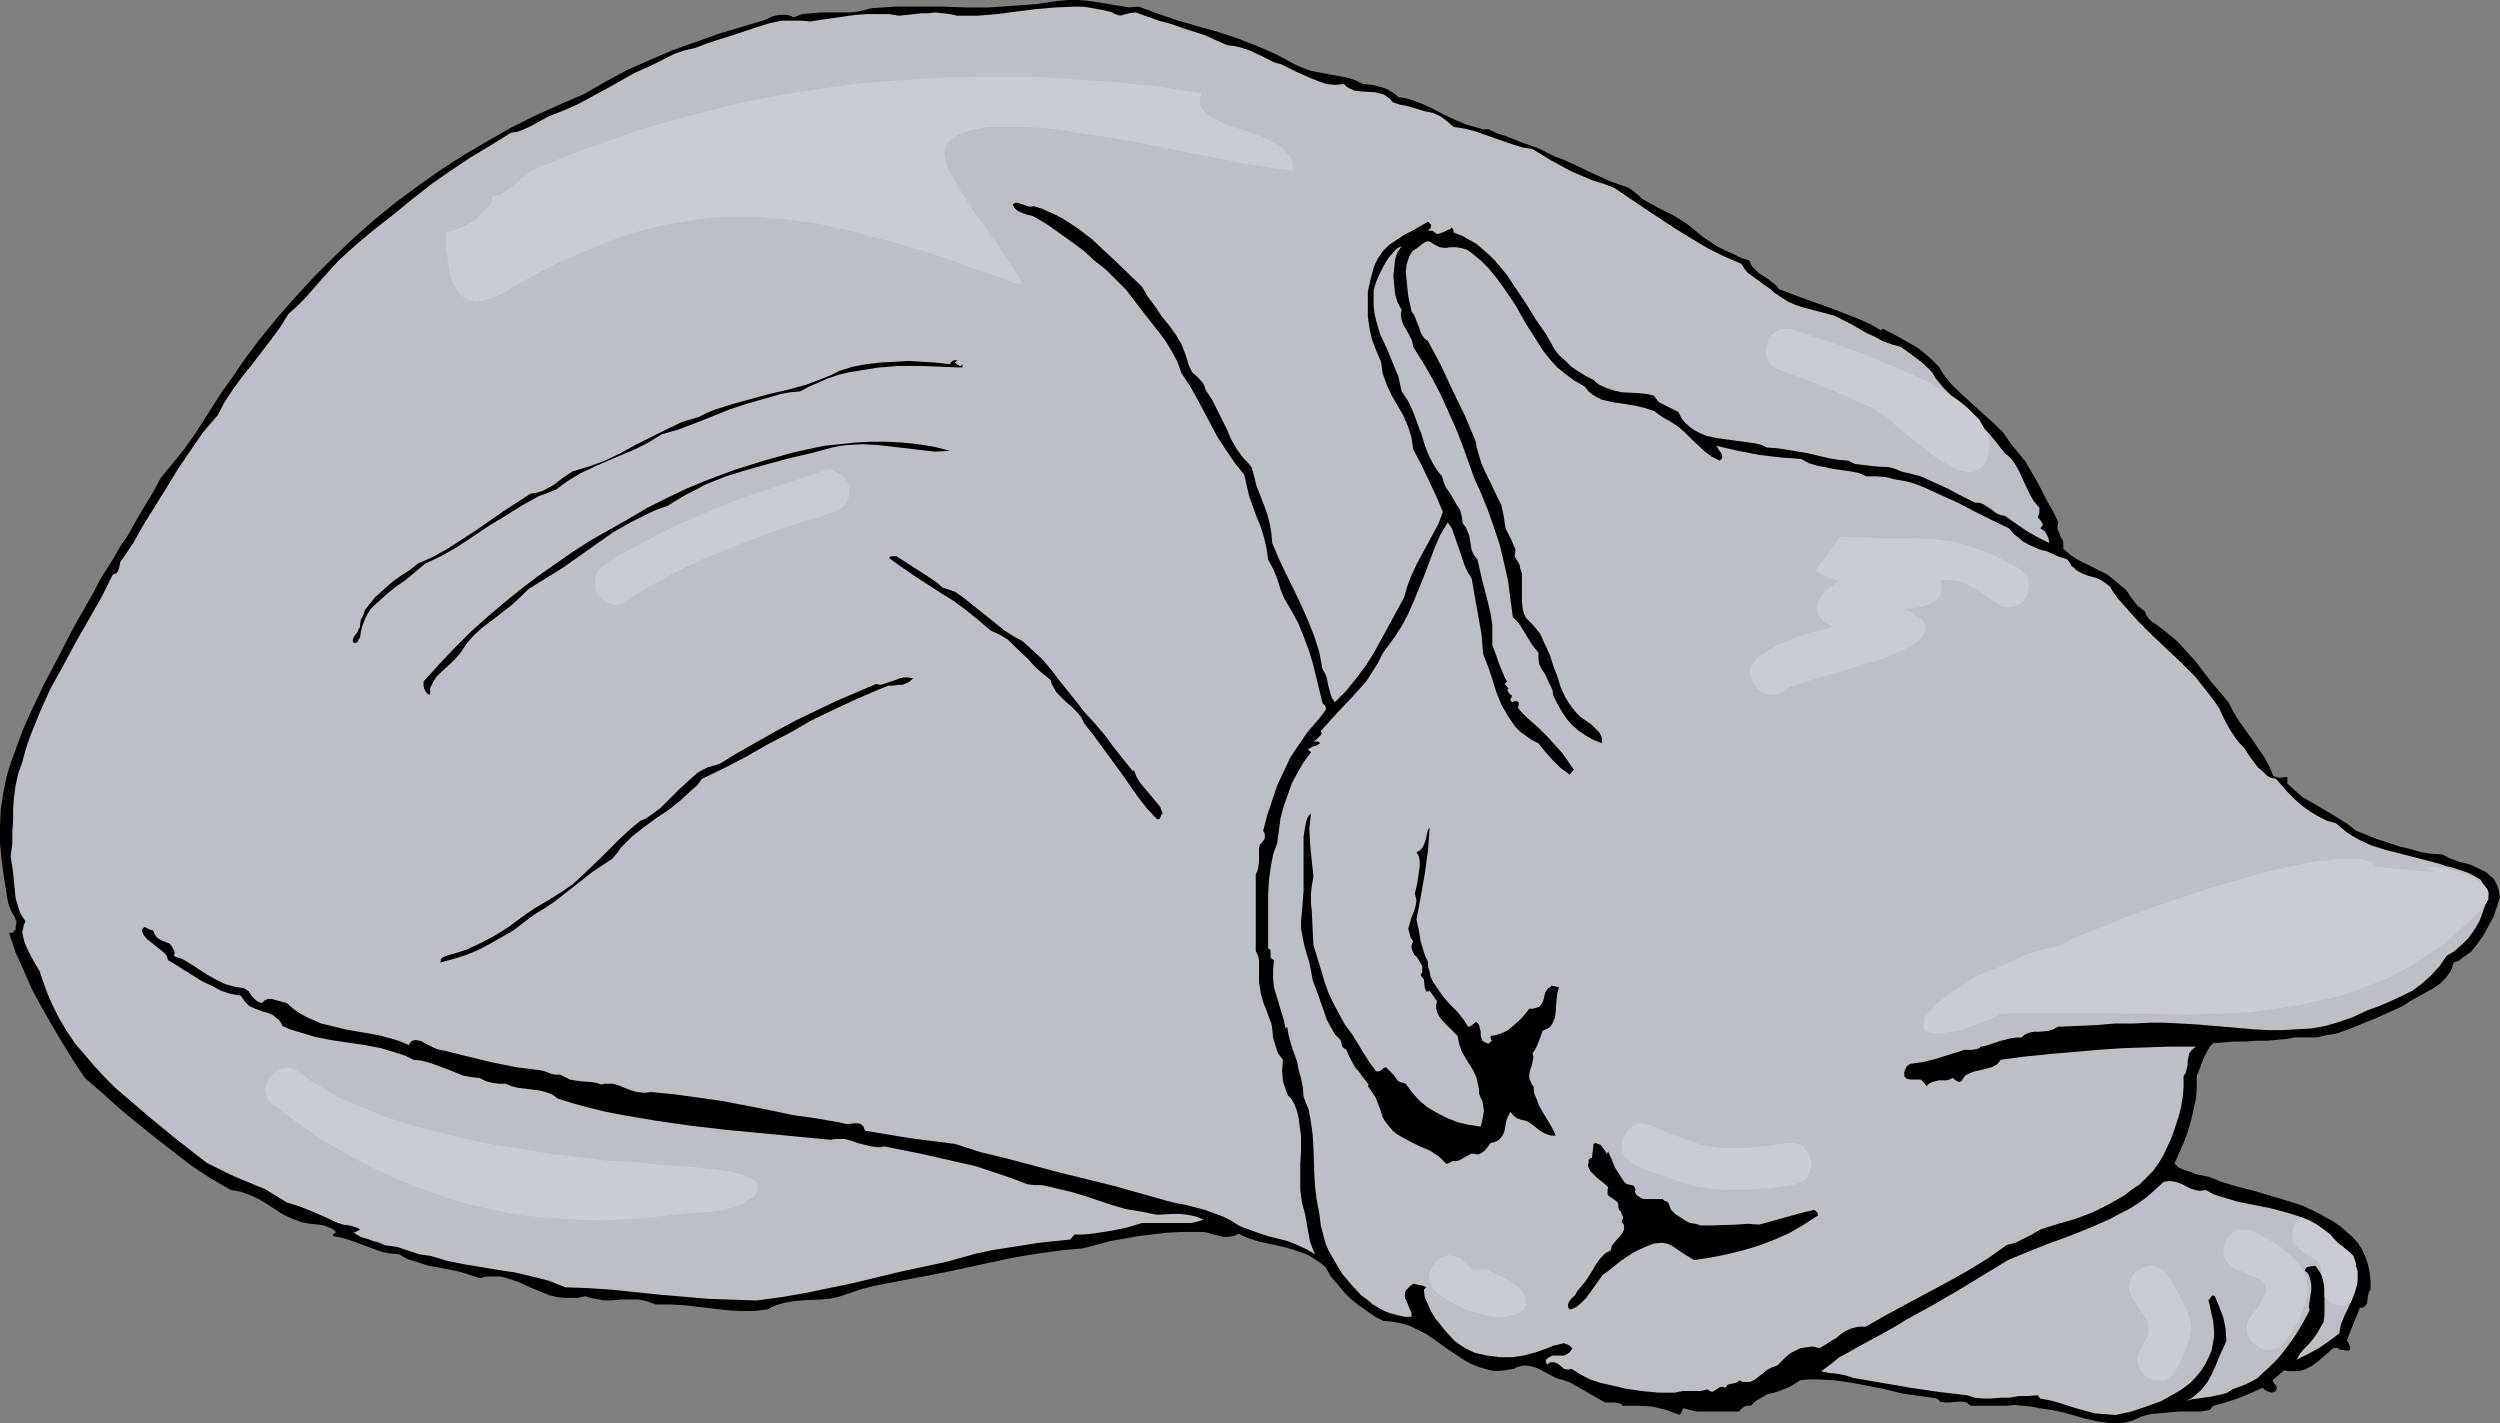 <?xml version="1.0" encoding="UTF-8" standalone="no"?>
<svg
   version="1.0"
   width="129.724mm"
   height="73.852mm"
   id="svg24"
   sodipodi:docname="Cat Sleeping 2.wmf"
   xmlns:inkscape="http://www.inkscape.org/namespaces/inkscape"
   xmlns:sodipodi="http://sodipodi.sourceforge.net/DTD/sodipodi-0.dtd"
   xmlns="http://www.w3.org/2000/svg"
   xmlns:svg="http://www.w3.org/2000/svg">
  <rect width="100%" height="100%" fill="#808080" stroke="none"/>
  <sodipodi:namedview
     id="namedview24"
     pagecolor="#ffffff"
     bordercolor="#000000"
     borderopacity="0.25"
     inkscape:showpageshadow="2"
     inkscape:pageopacity="0.0"
     inkscape:pagecheckerboard="0"
     inkscape:deskcolor="#d1d1d1"
     inkscape:document-units="mm" />
  <defs
     id="defs1">
    <pattern
       id="WMFhbasepattern"
       patternUnits="userSpaceOnUse"
       width="6"
       height="6"
       x="0"
       y="0" />
  </defs>
  <path
     style="fill:#000000;fill-opacity:1;fill-rule:evenodd;stroke:none"
     d="m 223.331,1.293 3.878,1.455 3.878,1.293 3.878,1.131 4.04,1.131 3.878,1.293 3.717,1.455 3.717,1.616 1.778,0.97 1.778,0.97 1.454,0.646 1.778,0.646 3.394,0.646 3.555,0.646 1.616,0.485 1.616,0.808 1.939,0.162 1.778,0.485 0.97,0.323 0.808,0.485 0.808,0.485 0.646,0.646 1.293,0.162 1.131,0.323 2.262,0.808 2.101,0.97 2.101,1.131 2.101,0.97 2.262,0.97 2.262,0.646 1.131,0.323 h 1.131 l 1.616,0.808 1.616,0.485 3.232,1.293 3.232,1.131 1.616,0.808 1.616,0.808 1.778,0.646 1.778,0.808 3.717,1.778 3.555,1.616 1.778,0.646 1.939,0.646 1.454,1.131 1.293,1.131 1.454,0.808 1.454,0.808 2.909,1.455 1.616,0.97 1.454,0.97 2.747,2.263 2.909,1.939 1.616,0.808 1.454,0.646 1.616,0.808 1.616,0.485 0.485,1.131 0.646,0.646 0.646,0.646 0.97,0.646 0.808,0.485 0.808,0.646 0.808,0.646 0.646,0.808 5.171,1.939 5.01,1.778 5.01,1.939 2.586,1.131 2.262,1.293 0.323,-0.323 1.616,0.808 1.778,0.97 3.394,1.939 1.454,1.131 1.454,1.293 1.293,1.293 0.97,1.616 1.454,1.778 1.616,1.616 3.555,3.232 3.555,3.232 1.616,1.616 1.293,1.939 1.454,1.778 1.454,1.778 1.131,1.939 1.131,1.939 2.101,4.041 1.131,1.94 0.97,2.101 -0.162,0.646 v 0.808 l 0.323,0.485 0.162,0.646 0.646,1.131 v 0.646 0.808 l 1.293,1.131 1.454,0.97 2.909,1.455 1.616,0.808 1.293,0.646 1.454,1.131 1.293,1.131 0.646,0.485 0.485,0.485 0.97,1.455 1.131,1.455 0.646,0.485 0.808,0.646 0.323,0.808 0.485,0.646 0.646,0.646 0.808,0.485 2.101,1.616 1.939,1.616 1.778,1.94 1.778,1.939 3.232,4.202 1.778,2.101 1.616,1.939 0.97,1.939 1.131,1.778 2.424,3.394 2.424,3.556 0.97,1.778 0.808,1.939 0.646,0.162 0.646,0.162 0.808,-0.162 h 0.646 v 1.293 l 1.616,1.455 1.454,1.293 1.778,0.97 1.616,0.97 3.555,2.101 1.778,1.131 1.616,1.293 4.04,1.616 4.363,1.455 2.101,0.485 2.101,0.646 2.101,0.323 2.262,0.162 1.616,0.808 1.778,0.646 1.939,0.485 1.778,0.808 1.616,0.808 0.646,0.646 0.646,0.485 0.485,0.808 0.323,0.808 0.323,0.97 0.162,1.131 -0.646,1.939 -0.646,1.94 -0.97,1.778 -0.97,1.778 -1.131,1.616 -1.293,1.616 -1.616,1.131 -0.808,0.646 -0.97,0.323 -0.323,0.97 -0.323,0.808 -0.485,0.646 -0.485,0.646 -1.131,1.131 -1.454,0.97 -2.909,1.616 -1.454,0.808 -1.454,0.97 -5.01,2.263 -5.171,2.101 -2.586,0.97 -2.747,0.485 -1.293,0.323 h -1.454 -1.454 -1.454 l -1.778,0.323 -1.778,0.162 -1.939,0.162 h -2.101 l -2.101,0.162 h -2.101 l -2.101,0.162 -2.101,0.162 -0.646,0.646 -0.485,0.808 -0.808,1.616 -0.646,1.778 -0.646,1.616 v 2.263 l -0.162,2.263 -0.485,2.101 -0.485,2.101 -0.646,2.263 -0.808,2.101 -1.778,4.041 0.808,0.808 1.131,0.485 1.131,0.323 1.131,0.485 2.424,0.485 1.293,0.485 1.131,0.485 3.232,0.97 3.232,0.808 6.464,1.939 3.07,0.97 3.07,1.455 1.454,0.808 1.454,0.808 1.454,0.97 1.293,1.131 1.293,1.131 0.97,1.131 0.808,1.293 0.646,1.455 0.485,1.455 0.323,1.616 0.162,1.616 v 1.616 l -0.323,0.485 -0.162,0.646 -0.162,1.131 v 0.323 l -0.323,0.485 -0.323,0.323 -0.323,0.162 h -0.485 l -2.586,6.465 0.323,0.323 0.162,0.485 0.162,0.485 v 0.485 l -0.323,0.162 h -0.323 l -0.808,-0.162 h -0.485 l -0.485,-0.323 h -0.323 -0.485 l -0.97,0.808 -2.262,1.94 -1.131,0.808 -1.293,0.646 -1.131,0.323 h -1.454 -0.646 l -0.808,-0.162 -2.262,1.939 0.323,0.646 0.323,0.323 0.162,0.323 v 0.162 0.323 l -0.162,0.323 -0.323,0.162 -0.485,0.162 -0.646,-0.162 -0.646,-0.323 -0.485,-0.485 -2.424,1.131 -2.424,0.97 -2.424,0.808 -2.424,0.646 -0.646,0.808 -1.939,0.323 h -4.04 l -1.939,0.162 -1.778,0.162 -1.939,0.162 -1.778,0.485 -1.778,0.808 -1.131,0.323 -1.131,0.162 h -2.262 l -2.262,-0.323 -2.262,-0.485 -2.262,-0.646 -2.262,-0.646 -2.424,-0.485 -2.262,-0.323 -1.616,-0.323 -1.616,-0.162 -1.616,-0.162 -1.616,0.162 h -3.394 -1.778 -1.778 l -0.485,-0.323 -0.323,-0.323 -0.808,-0.162 h -0.808 l -1.778,0.162 h -0.97 l -0.808,-0.162 -0.323,-0.323 -0.485,-0.323 -3.394,-0.485 -3.394,-0.485 -3.232,-0.808 -3.232,-0.646 -3.394,-0.646 -3.394,-0.485 -3.232,-0.162 h -1.778 l -1.616,0.162 -1.293,0.808 -1.131,0.646 -2.586,0.97 -1.454,0.323 -1.131,0.646 -1.131,0.646 -0.97,0.97 h -0.323 -0.485 l -0.485,0.162 -0.646,0.485 -0.162,0.162 -0.162,0.323 h -2.747 -1.454 -1.454 -2.747 l -1.293,-0.323 -1.293,-0.323 -0.162,0.323 -0.162,0.323 -0.162,0.323 -0.323,0.323 -2.586,-0.97 -1.293,-0.323 -1.454,-0.323 -2.747,-0.162 h -1.454 -1.616 l -0.162,-0.323 -0.485,-0.162 -0.808,-0.162 h -0.485 -1.454 l -1.131,-0.646 -1.131,-0.646 -2.262,-1.293 -1.131,-0.646 -1.131,-0.646 -1.293,-0.485 -1.293,-0.323 -0.97,-0.485 -2.101,-1.131 -0.97,-0.485 -1.131,-0.323 -1.131,-0.162 -0.97,0.162 -0.646,0.162 -0.485,0.323 -0.97,0.162 -0.97,0.162 -1.778,0.162 -1.616,-0.323 -1.616,-0.485 -1.616,-0.646 -1.454,-0.808 -2.909,-1.939 -2.909,-2.101 -1.454,-0.97 -1.616,-0.808 -1.616,-0.808 -1.616,-0.485 -1.778,-0.323 -1.778,-0.162 -1.616,-0.808 -1.616,-1.131 -1.616,-1.131 -1.616,-1.293 -1.293,-1.293 -1.293,-1.616 -1.293,-1.455 -0.97,-1.778 -0.97,-0.808 -0.97,-0.646 -0.97,-0.646 -0.97,-0.485 -2.262,-0.808 -2.262,-0.646 -2.262,-0.485 -2.262,-0.485 -2.101,-0.646 -1.131,-0.485 -0.97,-0.485 -0.485,0.323 -0.485,0.162 -0.97,0.162 h -0.97 l -2.101,-0.485 -0.97,-0.323 -0.97,-0.162 h -0.97 -3.07 l -3.07,0.162 -2.747,0.323 -2.747,0.323 -5.494,0.97 -5.494,1.455 -3.717,0.323 -3.555,0.485 -3.394,0.485 -3.555,0.646 -6.787,1.455 -6.787,1.455 -5.171,0.97 -5.01,0.97 -2.586,0.485 -2.586,0.646 -2.424,0.808 -2.424,0.808 -1.616,0.323 -1.778,0.162 -3.555,0.162 -1.778,0.162 -1.778,0.323 -1.616,0.485 -0.808,0.323 -0.808,0.485 -2.747,0.323 h -2.586 l -2.747,-0.162 -2.747,-0.323 -5.494,-0.646 -2.909,-0.162 h -2.747 l -0.97,-0.323 -0.808,-0.323 -1.616,-0.323 h -1.778 -1.616 l -1.778,0.162 h -1.778 l -1.616,-0.323 -0.97,-0.162 -0.808,-0.323 -1.616,0.323 h -1.454 -1.293 l -1.293,-0.162 -1.454,-0.323 -1.131,-0.485 -2.424,-0.97 -2.424,-1.131 -2.424,-0.808 -1.293,-0.323 H 96.798 95.505 l -1.454,0.323 -1.939,-0.646 -2.101,-0.646 -4.04,-0.808 -1.939,-0.323 -1.939,-0.646 -2.101,-0.646 -1.778,-0.97 -1.778,-0.162 -1.616,-0.323 -3.07,-1.131 -3.07,-1.131 -1.616,-0.485 -1.616,-0.323 -0.162,-0.162 0.162,-0.323 0.323,-0.162 0.162,-0.162 -0.808,-0.646 -0.808,-0.323 -0.808,-0.323 -0.97,-0.162 -1.778,-0.162 -0.808,-0.162 -0.808,-0.162 -1.778,-0.646 -1.778,-0.808 -3.232,-2.101 -1.616,-0.97 -1.778,-0.808 -1.778,-0.646 -0.97,-0.162 -0.97,-0.162 -3.878,-2.263 -3.717,-2.424 -3.555,-2.748 -3.555,-2.748 -3.394,-2.748 -3.555,-2.909 -3.394,-3.071 -3.555,-3.071 -2.262,-3.394 -2.101,-3.394 -2.101,-3.556 -1.939,-3.394 -1.939,-3.556 -1.616,-3.717 -1.616,-3.556 -1.293,-3.879 h 0.646 l 0.323,-0.323 0.323,-0.323 v -0.485 L 3.232,180.858 2.909,179.888 2.424,179.08 1.939,178.11 1.616,177.14 1.454,176.332 1.131,174.231 0.808,172.292 0.323,168.736 0,165.342 v -3.394 l 0.162,-3.232 0.485,-3.232 0.646,-3.232 0.97,-3.071 1.131,-3.071 1.131,-3.071 1.293,-2.909 2.747,-5.818 3.07,-5.818 2.909,-5.657 2.586,-4.525 0.646,-1.131 0.646,-1.131 1.131,-2.263 2.747,-4.364 1.293,-2.263 1.454,-2.101 1.616,-2.909 1.616,-2.748 1.778,-2.909 1.454,-2.748 2.262,-2.748 2.101,-2.586 2.101,-2.909 1.778,-2.748 1.939,-3.071 1.778,-2.748 2.101,-2.909 1.939,-2.909 3.232,-4.364 3.555,-4.364 3.555,-4.041 3.717,-4.041 3.878,-3.879 3.878,-3.717 4.202,-3.717 4.202,-3.394 4.363,-3.232 4.363,-3.071 4.525,-2.909 4.686,-2.748 4.525,-2.586 4.848,-2.424 4.686,-2.101 4.848,-2.101 4.202,-2.424 4.202,-2.263 4.363,-1.939 4.525,-1.939 4.525,-1.616 4.525,-1.616 9.211,-2.748 0.646,-0.323 0.646,-0.323 0.646,-0.162 0.808,-0.162 h 1.454 l 0.646,0.162 0.646,0.323 1.778,-0.646 1.778,-0.162 1.939,-0.162 h 1.939 4.04 l 1.939,-0.323 1.778,-0.485 4.686,-0.323 h 9.373 l 4.525,0.162 h 4.525 l 4.686,-0.323 4.525,-0.323 4.363,-0.646 L 209.595,0 h 1.939 l 1.939,0.162 2.101,0.323 3.878,0.646 1.939,0.323 z"
     id="path1" />
  <path
     style="fill:#bcbfc6;fill-opacity:1;fill-rule:evenodd;stroke:none"
     d="m 218.16,2.424 0.485,0.323 0.485,0.162 0.646,0.162 0.485,-0.162 1.293,-0.323 1.131,-0.162 4.525,1.616 2.424,0.646 2.262,0.808 4.525,1.455 2.101,0.97 2.262,0.97 1.454,0.162 1.293,0.323 1.454,0.485 2.424,1.131 1.293,0.646 1.293,0.646 1.293,0.323 2.909,1.455 2.909,1.293 1.616,0.646 1.454,0.485 1.616,0.162 1.778,-0.162 0.485,0.485 0.485,0.323 1.131,0.485 1.293,0.162 2.747,0.162 1.293,0.323 0.485,0.162 0.646,0.485 0.485,0.323 0.485,0.646 1.454,0.485 1.616,0.323 3.232,0.97 1.616,0.323 1.454,0.646 1.293,0.97 1.293,1.131 2.101,0.323 1.939,0.485 7.434,2.586 2.101,0.646 1.939,0.323 3.717,2.263 3.878,2.101 4.202,1.778 2.101,0.646 2.101,0.808 5.979,4.041 6.141,4.041 2.909,1.778 3.232,1.939 3.232,1.616 3.394,1.455 0.646,0.97 0.646,0.808 1.778,1.293 1.778,1.293 0.97,0.646 0.646,0.646 1.454,0.97 1.293,0.808 1.454,0.646 1.454,0.485 3.07,0.808 3.07,0.808 3.232,1.616 3.07,1.778 1.778,0.808 1.454,0.808 1.778,0.646 1.778,0.485 1.778,1.293 1.939,1.455 0.808,0.646 0.808,0.808 0.808,0.808 0.646,1.131 1.616,1.939 1.778,1.778 3.555,3.556 3.394,3.394 1.616,1.939 1.616,2.101 0.646,0.485 0.646,0.646 0.808,1.131 0.808,1.455 0.646,1.455 1.293,2.748 0.808,1.455 1.131,1.293 v 0.97 l -0.162,0.485 -0.162,0.485 0.485,0.485 0.323,0.485 0.162,0.323 v 0.162 l -0.162,0.323 -0.323,0.323 0.485,0.323 0.485,0.323 0.323,0.646 0.323,0.646 0.162,0.97 -2.262,-1.131 -2.262,-1.293 -4.202,-2.909 -0.808,-0.162 -0.808,-0.323 -1.293,-0.97 -1.293,-0.808 -0.808,-0.323 h -0.808 l -3.555,-1.778 -1.778,-0.97 -1.778,-0.808 -1.778,-0.808 -1.778,-0.808 -1.939,-0.485 -1.939,-0.485 -1.131,-0.485 -1.131,-0.323 -2.747,-0.162 -2.747,-0.323 -1.293,-0.162 -1.293,-0.646 -1.939,-0.162 -1.939,-0.323 -4.04,-0.97 -3.878,-0.646 -2.101,-0.323 -2.101,-0.162 -0.97,-0.485 -1.293,-0.323 -2.262,-0.323 -1.293,-0.162 -1.131,-0.162 -2.424,-0.323 -2.424,-0.485 -1.131,-0.485 -0.97,-0.485 -0.97,-0.646 -0.97,-0.808 -0.808,-0.97 -0.646,-1.293 -1.293,-0.646 -1.293,-0.646 -0.646,-0.323 -0.646,-0.323 -0.485,-0.646 -0.485,-0.646 -1.454,-0.323 -1.616,-0.162 -3.232,-0.162 -1.454,-0.323 -1.454,-0.485 -1.454,-0.646 -0.646,-0.485 -0.485,-0.485 -1.616,-0.808 -1.293,-0.808 -1.454,-0.97 -1.131,-1.131 -1.293,-1.131 -0.97,-1.293 -0.808,-1.455 -0.808,-1.455 -1.939,-2.748 -1.778,-2.909 -1.939,-2.909 -1.939,-2.909 -2.262,-2.748 -1.131,-1.131 -1.293,-1.131 -1.293,-1.131 -1.454,-0.808 -1.454,-0.808 -1.616,-0.646 v -0.485 l -0.162,-0.162 -0.162,-0.323 -0.323,0.323 -0.485,0.162 -0.97,0.485 -0.485,0.162 -0.485,0.162 -0.485,-0.162 -0.485,-0.485 h -0.97 l 0.485,-0.485 0.162,-0.646 -0.646,-0.646 -3.07,1.778 -1.616,0.808 -1.454,0.97 -1.454,0.97 -1.293,1.293 -0.97,1.455 -0.485,0.97 -0.323,0.808 -0.646,2.424 -0.485,2.263 v 2.424 2.424 l 0.323,2.263 0.485,2.263 0.808,2.101 0.97,2.263 0.162,1.131 0.162,1.131 0.808,2.263 0.97,2.101 1.131,1.939 1.131,1.939 0.97,2.263 0.646,2.101 0.162,1.131 0.162,1.131 1.616,3.071 1.454,3.071 1.454,3.071 1.293,3.071 -0.808,2.263 -1.131,2.101 -2.101,3.879 -1.131,2.101 -0.97,2.101 -0.808,2.101 -0.646,2.263 -2.909,5.334 -2.909,5.334 -1.616,2.586 -1.939,2.586 -1.939,2.424 -2.262,2.263 -0.485,-0.646 -0.323,-0.808 -0.485,-1.778 -0.323,-1.616 -0.323,-0.808 -0.485,-0.808 -0.646,-3.394 -0.97,-3.071 -1.293,-3.232 -1.293,-2.909 -1.454,-3.071 -1.454,-2.909 -1.454,-3.071 -1.293,-3.071 -0.162,-1.94 -0.323,-1.778 -0.485,-1.939 -0.646,-1.778 -1.454,-3.717 -0.485,-1.939 -0.485,-1.778 -0.808,-0.97 -0.808,-0.808 -1.293,-1.778 -1.131,-1.939 -0.808,-1.939 -1.939,-3.879 -0.97,-1.939 -1.293,-1.939 -0.162,-0.646 -0.323,-0.646 -0.97,-1.131 -1.131,-0.97 -0.323,-0.646 -0.323,-0.646 -0.646,-2.101 -0.808,-2.101 -1.131,-1.939 -1.293,-1.778 -1.454,-1.778 -1.293,-1.939 -1.454,-1.939 -1.131,-1.939 -5.01,-4.849 -2.424,-2.263 -2.424,-2.263 -2.747,-2.101 -2.747,-1.778 -1.454,-0.808 -1.454,-0.646 -1.454,-0.646 -1.616,-0.485 -0.646,0.162 -0.485,-0.162 -0.97,-0.323 -0.97,-0.323 h -0.485 l -0.485,0.323 0.323,0.646 0.485,0.485 0.485,0.323 1.293,0.485 0.646,0.162 0.646,0.162 0.646,0.323 2.424,1.455 2.262,1.616 2.262,1.616 2.424,1.778 2.101,1.939 2.262,1.778 4.04,4.041 3.07,4.041 3.07,3.879 1.454,1.939 1.293,2.101 1.131,2.101 0.808,2.263 1.616,2.424 1.454,2.586 2.747,5.172 1.293,2.424 1.616,2.424 1.616,2.424 1.939,2.424 0.485,2.101 0.485,2.101 1.454,4.041 0.808,1.94 0.646,2.101 0.485,2.101 0.323,2.263 0.97,1.778 0.808,1.939 0.646,2.101 0.808,1.939 1.454,2.424 1.293,2.424 0.97,2.424 0.97,2.586 0.808,2.586 0.646,2.586 1.293,5.334 0.485,0.485 0.162,0.323 v 0.485 l -0.323,0.485 -0.485,0.646 -0.646,0.808 -2.101,2.424 -1.778,2.586 -1.616,2.424 -1.293,2.748 -1.293,2.748 -0.97,2.909 -0.97,2.909 -0.808,3.071 0.323,0.646 v 0.323 0.485 l -0.162,0.323 -0.485,0.646 -0.323,0.323 -0.162,0.485 v 2.101 0.646 l -0.162,1.293 -0.162,0.646 -0.323,0.646 v 15.031 l 0.485,0.97 0.162,0.97 v 2.101 2.101 l 0.162,0.97 0.162,1.131 0.485,1.778 0.646,1.616 0.646,1.778 0.323,0.808 0.162,0.97 0.162,1.778 0.485,1.616 0.485,1.455 0.485,0.646 0.485,0.646 -0.162,2.101 0.162,2.101 0.323,0.97 0.323,0.97 0.323,0.808 0.646,0.646 0.646,1.131 0.485,1.293 0.323,1.293 0.162,1.293 0.323,2.424 v 2.748 l -0.162,2.586 v 2.586 2.424 l 0.323,2.586 0.323,1.131 0.323,1.293 0.485,2.748 0.485,2.586 0.485,1.293 0.485,1.131 -1.616,-0.97 -1.778,-0.808 -1.939,-0.808 -1.939,-0.485 -1.939,-0.485 -1.939,-0.646 -1.778,-0.646 -1.778,-0.646 -1.778,-1.131 -1.616,-0.808 -1.778,-0.646 -1.778,-0.646 -3.717,-0.97 -1.778,-0.323 -1.939,-0.485 -5.171,-1.455 -5.171,-1.455 -10.504,-2.586 -10.342,-2.748 -5.333,-1.293 -5.01,-1.616 -8.888,-1.131 -8.726,-1.455 -0.162,-0.323 -0.162,-0.485 -0.485,-0.485 -0.485,-0.162 h -0.808 l -1.454,0.162 -0.808,-0.162 -0.646,-0.162 -4.525,-0.808 -4.686,-0.646 -4.525,-0.97 -9.211,-1.778 -4.525,-0.646 -4.686,-0.646 -4.848,-0.485 -1.293,0.162 -1.454,-0.162 -1.131,-0.323 -1.293,-0.485 -1.131,-0.485 -1.131,-0.323 h -1.131 -0.485 l -0.646,0.162 -0.97,-0.323 -0.97,-0.162 -2.101,-0.162 -1.131,-0.162 -0.97,-0.162 -0.97,-0.485 -0.97,-0.485 h -0.97 l -0.808,-0.162 -0.808,-0.323 -0.97,-0.323 -2.424,-0.323 -2.586,-0.323 -4.848,-0.97 -4.686,-1.131 -4.525,-1.131 -0.97,-0.162 -0.97,-0.323 -1.939,-0.97 -0.808,-0.485 -0.97,-0.162 h -0.323 l -0.485,0.162 -0.323,0.323 -0.323,0.485 -1.454,-0.646 -1.454,-0.485 -3.07,-0.808 -6.464,-1.131 -3.232,-0.808 -1.454,-0.323 -1.454,-0.646 -1.454,-0.646 -1.454,-0.808 -1.131,-0.808 -1.293,-1.131 -0.646,-0.162 -1.131,-0.323 -0.646,-0.162 -0.646,-0.162 h -0.646 l -0.646,0.323 -0.485,0.485 -0.646,-0.162 -0.485,-0.323 -0.808,-0.808 -0.646,-0.97 -0.485,-0.323 -0.485,-0.323 -0.97,-0.162 -0.97,-0.162 -1.778,-0.485 -1.616,-0.808 -1.778,-0.97 -3.232,-2.101 -1.616,-0.97 -1.778,-0.646 0.162,-0.646 -0.162,-0.485 -0.162,-0.323 -0.162,-0.323 -0.485,-0.646 -1.616,-0.646 -0.808,-0.485 -0.485,-0.646 -0.162,-0.323 -0.162,-0.485 -0.646,-0.162 -0.646,-0.323 -0.323,-0.162 h -0.162 l -0.323,0.323 -0.162,0.323 0.323,0.808 0.646,0.808 3.232,2.586 0.646,0.646 0.323,0.97 1.616,0.97 1.778,1.131 3.394,2.101 1.778,0.808 1.778,0.97 1.939,0.646 1.939,0.323 0.485,0.646 0.323,0.485 0.97,0.97 1.131,0.485 1.293,0.485 1.131,0.323 1.131,0.485 0.485,0.485 0.485,0.323 0.485,0.646 0.323,0.646 1.454,0.646 1.616,0.485 3.232,0.97 3.232,0.646 3.232,0.485 3.394,0.485 3.232,0.646 3.232,0.97 1.454,0.485 1.616,0.808 1.616,0.162 1.778,0.485 3.07,1.131 1.616,0.646 1.616,0.646 1.616,0.323 1.616,0.162 0.646,0.323 0.646,0.323 1.293,0.323 1.293,0.162 h 1.293 l 1.131,0.485 1.293,0.323 2.747,0.323 1.293,0.162 1.293,0.323 1.293,0.485 0.485,0.323 0.646,0.485 3.07,0.97 3.07,0.808 3.232,0.808 3.394,0.646 6.626,1.131 6.787,0.97 6.949,0.808 6.787,0.646 6.787,0.646 6.787,0.646 0.808,-0.162 h 0.646 1.293 l 1.293,0.323 1.293,0.485 1.293,0.323 1.293,0.323 1.293,0.162 h 0.646 l 0.646,-0.162 7.272,1.455 7.11,1.616 3.555,0.808 3.394,1.131 3.394,1.131 3.394,1.293 1.454,0.162 h 1.454 l 2.747,0.646 2.747,0.646 2.747,0.808 5.333,1.778 2.747,0.808 2.909,0.485 1.616,0.323 1.616,0.323 3.07,-0.162 h 1.454 l 1.454,0.162 1.616,0.323 0.808,0.323 0.808,0.323 -1.131,0.323 -1.293,0.323 h -1.454 -3.232 -1.616 -3.394 l -3.232,0.97 -3.394,0.646 -3.232,0.485 -1.616,0.162 h -1.778 l -0.808,0.97 -6.141,0.646 -6.141,0.97 -3.07,0.485 -3.07,0.646 -2.909,0.808 -2.909,0.808 -4.525,0.97 -4.525,0.97 -9.373,2.263 -4.686,0.97 -4.686,0.97 -4.686,0.808 -4.848,0.646 -4.686,-0.162 -4.848,-0.162 -9.373,-0.808 -9.373,-0.97 -4.686,-0.323 -4.525,-0.162 -1.616,-0.646 -1.616,-0.646 -3.232,-0.808 -3.394,-0.808 -3.232,-0.485 -6.787,-1.131 -3.232,-0.646 -3.232,-0.97 -1.131,-0.162 -1.131,-0.162 -4.363,-1.455 -1.131,-0.162 -1.293,-0.162 -0.646,-0.323 -0.808,-0.323 -0.808,-0.162 -0.808,-0.323 -1.616,-0.485 -0.808,-0.485 -0.646,-0.485 h 0.485 l 0.162,-0.162 0.323,-0.162 0.323,-0.162 -0.485,-0.323 -0.485,-0.162 -1.131,-0.323 -1.131,-0.162 -1.131,-0.323 -2.424,-1.131 -2.586,-1.131 -2.424,-0.97 -2.586,-0.808 -2.101,-1.293 -2.101,-1.293 -4.686,-1.939 -2.262,-0.97 -2.262,-1.131 -2.262,-1.131 -2.101,-1.616 -4.525,-3.556 -4.525,-3.717 -4.525,-3.879 -2.262,-1.939 -2.101,-2.101 -1.939,-2.101 -1.939,-2.263 -1.939,-2.263 -1.616,-2.424 -1.454,-2.424 -1.293,-2.586 -1.131,-2.586 -0.97,-2.748 -0.485,-1.455 -0.808,-1.293 -0.808,-1.455 -0.646,-1.293 -0.646,-1.455 -0.323,-1.293 -0.162,-0.808 0.162,-0.646 0.162,-0.808 0.323,-0.646 -0.97,-1.455 -0.485,-1.455 -0.485,-1.616 -0.162,-1.616 -0.162,-1.616 -0.162,-1.778 -0.485,-3.232 0.323,-2.424 v -2.263 l 0.162,-2.424 v -2.263 l 0.162,-2.263 0.323,-2.263 0.485,-2.263 0.808,-2.263 0.646,-2.424 0.808,-2.424 0.97,-2.424 0.97,-2.424 2.101,-4.687 2.424,-4.364 2.424,-4.525 2.586,-4.525 2.586,-4.525 2.262,-4.525 0.485,-0.162 0.323,-0.162 0.323,-0.646 0.162,-0.646 0.162,-0.808 2.424,-3.556 2.101,-3.717 4.525,-7.273 2.262,-3.717 2.424,-3.556 2.424,-3.556 2.909,-3.394 1.454,-2.748 1.616,-2.424 1.778,-2.424 1.939,-2.424 3.717,-4.849 1.778,-2.424 1.616,-2.586 1.778,-1.616 1.616,-1.616 3.232,-3.717 3.232,-3.556 1.778,-1.616 1.778,-1.616 3.717,-3.071 3.717,-2.909 3.555,-2.909 3.717,-2.909 3.717,-2.586 3.878,-2.586 4.04,-2.424 3.878,-2.424 1.131,-0.162 0.97,-0.323 1.778,-0.808 1.778,-0.97 1.778,-0.97 2.909,-1.131 2.909,-1.293 5.656,-3.071 5.494,-3.071 2.909,-1.293 2.909,-1.455 1.939,-0.97 1.939,-0.646 2.101,-0.485 2.101,-0.808 2.424,-0.808 2.586,-0.808 2.424,-0.808 2.424,-0.808 2.586,-0.808 2.424,-0.485 h 1.454 1.293 1.293 l 1.454,0.162 2.101,-0.323 2.262,-0.323 4.525,-0.646 2.262,-0.162 h 2.101 2.262 l 1.939,0.323 3.07,-0.323 1.293,-0.162 h 1.454 l 1.293,-0.162 1.454,0.162 1.454,0.162 1.454,0.323 h 1.939 1.939 l 3.878,-0.323 3.717,-0.485 3.878,-0.485 3.717,-0.323 3.717,-0.162 h 1.939 l 1.939,0.323 1.778,0.323 z"
     id="path2" />
  <path
     style="fill:#bcbfc6;fill-opacity:1;fill-rule:evenodd;stroke:none"
     d="m 288.617,49.619 1.778,1.455 1.616,1.616 1.454,1.778 1.293,1.778 2.424,3.556 2.101,3.717 2.262,3.556 1.131,1.778 1.293,1.616 1.454,1.616 1.616,1.293 1.778,1.293 1.939,1.131 0.808,0.97 0.808,0.646 0.808,0.485 0.97,0.485 2.101,0.485 4.202,0.646 2.101,0.485 0.97,0.323 0.97,0.323 0.808,0.646 0.97,0.646 1.454,0.808 1.454,0.97 1.293,1.131 1.293,1.293 2.586,2.424 1.293,0.97 1.616,0.808 0.323,-0.323 0.162,-0.323 v -0.323 l -0.162,-0.485 -0.485,-0.646 -0.485,-0.808 4.202,0.97 4.202,0.808 4.04,0.485 4.202,0.323 1.454,0.808 1.616,0.485 1.616,0.323 1.616,0.323 3.394,0.485 1.616,0.323 1.454,0.646 h 1.939 l 1.939,0.162 1.939,0.485 1.939,0.323 1.778,0.485 1.616,0.646 3.555,1.616 3.232,1.455 3.394,1.778 3.232,1.616 3.394,1.616 0.808,0.97 0.97,0.808 0.97,0.808 1.131,0.646 2.262,0.97 1.293,0.323 1.131,0.485 0.323,0.162 0.323,0.162 0.808,0.323 0.646,0.162 0.808,0.323 0.485,0.646 0.323,0.646 0.485,0.323 0.485,0.485 1.131,0.646 1.293,0.485 1.293,0.323 1.131,0.485 1.131,0.808 0.646,0.485 0.323,0.646 1.131,1.616 1.293,1.455 2.586,2.909 2.747,2.748 5.818,5.495 2.747,2.748 2.424,3.071 1.131,1.455 1.131,1.616 0.97,2.101 1.131,2.101 1.293,1.94 0.646,0.808 0.808,0.808 1.293,1.94 1.454,1.939 0.97,0.808 0.808,0.808 0.808,0.485 0.97,0.162 2.424,2.748 1.293,1.293 1.454,1.293 1.616,1.131 1.616,0.97 1.616,0.808 1.778,0.485 1.131,0.97 0.97,0.808 1.293,0.808 1.131,0.646 2.424,1.131 2.586,0.808 10.666,2.748 1.293,0.485 1.454,0.323 1.454,0.485 1.454,0.485 1.293,0.646 1.293,0.808 0.323,0.646 0.485,0.646 0.323,0.485 0.323,0.808 -0.485,1.939 -0.646,1.778 -0.646,1.778 -0.97,1.616 -1.131,1.616 -1.293,1.293 -1.454,1.293 -1.616,0.97 -0.646,0.97 -0.646,0.97 -1.616,1.778 -1.778,1.616 -1.939,1.455 -2.262,1.131 -2.101,0.97 -2.262,0.97 -2.262,0.808 -2.747,1.293 -2.747,0.97 -2.747,0.808 -2.747,0.485 -2.909,0.162 -2.747,0.162 h -2.909 l -2.747,-0.162 -11.474,-0.97 -2.909,-0.162 -3.07,-0.162 h -2.909 l -3.07,0.162 h -3.717 l -3.878,0.323 -3.878,0.162 -3.555,0.162 -0.808,0.485 -0.97,0.323 -1.939,0.162 h -0.97 l -0.808,0.162 -0.808,0.323 -0.808,0.646 h -0.97 l -1.131,0.162 -1.939,0.485 -1.939,0.646 -0.97,0.323 -0.97,0.162 -0.323,0.323 -0.485,0.162 -0.97,0.162 h -0.97 -0.646 l -0.323,0.162 -2.586,0.808 -2.586,0.808 -2.586,0.646 -1.293,0.162 -1.131,0.162 -0.646,0.485 -0.323,0.646 -0.162,0.485 v 0.808 l 0.323,0.323 0.162,0.162 0.646,0.162 h 1.131 0.485 0.485 l 0.485,0.485 0.323,0.323 0.323,0.485 0.485,-0.485 0.646,-0.323 0.646,-0.162 0.646,-0.162 h 1.454 l 0.646,-0.162 0.646,-0.323 0.323,0.323 0.485,0.323 0.485,0.162 0.323,-0.162 0.162,-0.162 0.323,-0.485 0.323,-0.485 0.97,-0.485 0.97,-0.323 2.101,-0.485 1.131,-0.323 0.97,-0.485 0.485,-0.485 0.323,-0.485 4.848,-0.646 4.848,-0.485 9.373,-0.808 4.686,-0.323 4.686,-0.162 4.848,-0.162 h 5.01 l -0.808,0.646 -0.485,0.646 -0.162,0.646 -0.162,0.808 v 0.808 l -0.162,0.646 -0.162,0.808 -0.485,0.808 v 2.101 l -0.162,1.94 -0.323,1.939 -0.485,1.94 -0.646,1.939 -0.646,1.939 -1.616,3.556 -0.97,1.616 -1.131,1.616 -1.293,1.293 -1.293,1.293 -1.454,0.97 -1.454,1.131 -3.07,1.778 -3.232,1.616 -3.394,1.293 -3.394,0.97 -3.555,1.131 -1.616,0.97 -1.616,0.808 -1.616,0.808 -1.778,0.485 -3.394,2.424 -3.394,2.101 -3.394,1.94 -3.555,1.939 -6.949,3.717 -3.555,1.94 -3.394,1.939 h -0.808 -0.646 l -1.293,0.323 -1.131,0.485 -0.97,0.646 -0.97,0.808 -1.131,0.646 -0.97,0.646 -1.131,0.646 -1.293,-0.323 -1.293,0.162 -1.131,0.162 -0.97,0.485 -0.97,0.485 -0.97,0.808 -0.808,0.808 -0.808,0.808 -0.485,0.162 -0.485,0.162 -0.97,0.485 -0.808,0.646 -0.808,0.646 -0.808,0.646 -0.97,0.485 h -0.485 -0.485 -0.485 l -0.646,-0.323 -0.323,0.323 -0.323,0.162 -0.808,0.162 -0.646,0.162 -0.323,0.162 -0.323,0.485 -0.485,-0.162 h -0.485 l -0.808,0.485 -0.485,0.323 -0.323,0.162 -0.485,-0.162 -0.485,-0.323 -0.646,0.162 -0.646,0.162 h -1.616 -1.778 l -0.97,0.162 -0.646,0.162 h -1.616 -1.616 l -3.394,-0.323 -3.232,-0.485 -1.293,-0.323 -1.454,-0.323 -2.101,-0.485 -1.939,-0.646 -1.939,-0.97 -1.778,-1.131 -0.485,0.162 h -0.323 l -0.646,-0.162 -0.97,-0.808 -0.485,-0.323 -0.646,-0.162 h -0.485 l -0.323,0.162 -0.323,0.323 -0.162,-0.162 -0.162,-0.323 v -0.485 l 0.646,-0.485 0.646,-0.323 h 0.808 0.808 0.646 l 0.646,-0.323 0.485,-0.323 0.323,-0.485 0.162,-0.323 -0.485,-0.485 -0.646,-0.323 -0.485,-0.162 -0.646,0.162 -1.454,0.323 -1.131,0.485 -2.262,0.808 -2.424,0.646 -2.262,0.323 h -2.424 l -2.424,-0.323 -2.262,-0.485 -1.131,-0.485 -0.97,-0.485 -1.939,-1.293 -1.939,-2.101 -1.939,-2.424 -0.808,-1.293 -0.646,-1.455 -0.646,-1.455 -0.162,-1.455 0.485,-0.485 -0.808,-0.323 -0.97,-0.162 -0.323,-0.162 h -0.485 l -0.485,0.323 -0.323,0.323 -0.323,0.323 -0.323,0.323 -0.162,0.646 v 0.808 l 0.323,0.646 0.323,0.808 0.323,0.808 0.323,0.646 v 0.808 h -1.293 l -1.454,-0.323 -1.293,-0.323 -1.293,-0.485 -1.131,-0.646 -1.131,-0.646 -1.131,-0.97 -1.131,-0.808 -1.939,-2.101 -1.778,-2.101 -1.454,-2.424 -1.293,-2.263 -0.485,-1.131 -0.323,-1.131 -0.646,-2.424 -0.323,-2.586 -0.485,-2.424 -0.323,-2.586 -0.162,-2.586 -0.162,-5.172 -0.162,-2.586 -0.323,-2.424 -0.485,-2.586 -0.485,-1.131 -0.485,-1.293 -0.162,-1.94 -0.323,-1.616 -0.485,-1.778 -0.323,-1.616 -0.646,-1.778 -0.485,-1.455 -0.485,-1.778 -0.323,-1.778 -0.323,0.323 -0.323,-1.616 -0.485,-1.616 -0.485,-1.616 -0.485,-1.616 -0.485,-1.616 -0.162,-1.616 v -1.778 l 0.162,-1.94 -0.323,-0.162 -0.323,-0.323 v -0.646 -0.646 l -0.162,-0.323 -0.323,-0.162 v -10.667 l 0.162,-2.748 0.323,-2.424 0.485,-2.586 0.808,-2.263 0.323,-2.424 0.323,-2.424 0.646,-2.424 0.808,-2.263 0.808,-2.263 1.131,-2.101 1.131,-1.94 1.454,-1.939 -0.646,-0.646 0.485,-0.162 0.485,-0.323 0.646,-0.162 0.808,-0.485 -0.323,-0.323 h -0.323 -0.323 -0.323 l 0.646,-0.485 0.485,-0.485 0.323,-0.323 0.162,-0.323 -0.162,-0.485 1.454,-1.616 1.454,-1.616 3.07,-3.232 1.454,-1.616 1.454,-1.616 1.131,-1.778 1.131,-1.778 0.485,-0.97 0.485,-0.97 1.293,-1.778 1.293,-1.778 0.485,-0.808 0.646,-0.97 1.293,-2.424 1.131,-2.586 2.101,-5.172 1.939,-5.172 1.131,-2.586 1.454,-2.424 0.808,1.131 0.485,1.455 0.97,2.748 0.97,2.909 0.646,1.455 0.808,1.293 0.646,3.717 1.293,7.273 0.323,3.879 0.97,2.424 0.808,2.424 0.808,2.586 0.97,2.424 1.293,2.263 1.454,2.101 0.97,0.97 1.131,0.808 1.131,0.808 1.293,0.646 1.293,1.616 1.454,1.616 1.616,1.616 1.778,1.293 0.808,-0.97 -1.131,-1.616 -1.131,-1.616 -1.454,-1.616 -1.454,-1.616 -1.454,-1.455 -3.07,-2.748 -1.293,-1.455 0.162,-0.485 v -0.323 -0.162 -0.162 l -0.323,-0.162 h -0.485 l -0.485,0.162 -0.162,-0.162 -0.162,-0.162 v -0.162 l 0.162,-0.323 0.162,-0.485 -0.323,-0.162 -0.323,-0.323 -0.162,-0.323 -0.162,-0.323 0.323,-0.162 -0.808,-0.97 0.485,-0.485 -0.485,-0.808 -0.323,-0.808 -0.808,-1.94 -0.646,-1.939 -0.646,-1.616 v -1.939 -2.101 l -0.323,-2.101 -0.485,-2.101 -1.131,-4.364 -0.97,-4.202 -0.646,-0.808 -0.485,-0.97 -0.323,-1.94 -0.162,-0.97 -0.323,-0.808 -0.323,-0.808 -0.646,-0.808 -0.162,-1.293 -0.323,-1.293 -0.646,-0.97 -1.293,-2.263 -0.808,-1.131 -0.485,-1.131 -0.323,-1.131 -0.808,-0.97 -0.646,-0.97 -1.131,-2.101 -0.808,-2.101 -0.646,-2.101 -1.616,-4.364 -0.97,-2.101 -0.646,-0.97 -0.646,-0.97 -0.323,-1.455 -0.323,-1.455 -1.131,-2.748 -1.131,-2.748 -1.293,-2.748 -0.808,-2.748 -0.323,-1.455 -0.162,-1.455 v -1.455 -1.616 l 0.485,-1.616 0.646,-1.455 0.808,-1.616 0.97,-1.616 1.131,-1.293 0.646,-0.646 0.808,-0.323 -0.808,1.131 -0.485,1.455 -0.162,1.616 -0.162,1.616 0.162,1.778 0.162,1.778 0.485,1.616 0.808,1.455 -0.162,0.97 0.162,0.97 0.323,0.97 0.485,0.808 0.97,1.778 0.323,0.808 0.162,0.97 1.939,3.071 1.778,3.071 1.616,3.071 1.454,3.232 1.454,3.232 1.293,3.232 2.424,6.788 1.454,3.232 1.293,3.232 1.131,3.232 1.131,3.394 0.808,3.394 0.808,3.556 0.485,3.717 0.485,3.556 0.808,0.808 0.646,0.808 2.262,3.717 0.646,0.808 0.646,0.808 v 1.131 l 0.162,1.131 0.485,0.97 0.646,0.97 0.97,2.101 0.485,0.97 0.162,1.131 0.808,1.616 0.808,1.455 0.97,1.455 1.131,1.293 1.293,1.131 1.454,0.97 1.454,0.808 1.616,0.646 v -0.646 -0.485 l -0.485,-0.97 -0.808,-0.808 -0.808,-0.808 -2.101,-1.455 -0.808,-0.808 -0.808,-0.97 -0.646,-0.97 -0.646,-0.97 -0.97,-2.101 -0.646,-2.101 -0.808,-2.101 -0.646,-2.101 -0.97,-2.101 -0.97,-2.101 -0.646,-0.808 -0.808,-0.97 -0.646,-0.646 -0.646,-0.646 -0.323,-0.646 -0.323,-0.97 -0.162,-1.616 v -3.717 -1.778 l -0.323,-0.97 -0.162,-0.808 -0.485,-0.808 -0.485,-0.808 0.162,-0.808 v -0.646 l -0.323,-0.646 -0.323,-0.808 -0.646,-1.293 -0.646,-1.293 -0.162,-1.131 -0.162,-1.131 -0.485,-2.263 -0.97,-1.939 -0.97,-2.101 -0.97,-1.939 -0.97,-2.101 -0.646,-2.101 -0.323,-1.131 -0.162,-1.131 -2.101,-5.01 -2.424,-5.01 -2.262,-4.849 -2.586,-4.849 -0.646,-0.485 -0.485,-0.646 -0.323,-0.646 -0.323,-0.97 -0.646,-1.616 -0.323,-0.808 -0.485,-0.646 -0.162,-0.808 -0.162,-0.646 -0.323,-1.616 -0.162,-1.455 -0.162,-1.616 -0.162,-1.616 0.162,-1.455 0.485,-1.455 0.323,-0.646 0.485,-0.646 0.808,-0.485 0.808,-0.646 0.646,-0.485 0.485,-0.162 h 0.485 l 0.485,0.323 0.485,0.323 0.97,0.485 1.131,0.162 0.97,-0.162 h 1.131 l 0.97,0.162 1.131,0.323 0.485,0.323 z"
     id="path3" />
  <path
     style="fill:#000000;fill-opacity:1;fill-rule:evenodd;stroke:none"
     d="m 187.294,71.115 0.323,0.323 0.323,0.162 0.323,0.162 h 0.162 l 0.323,-0.323 v 0.646 l -4.202,-0.162 -4.202,-0.162 h -4.04 l -4.04,0.323 -4.04,0.646 -1.939,0.323 -1.939,0.485 -1.939,0.646 -1.778,0.808 -1.939,0.808 -1.778,0.97 -1.939,0.162 -1.778,0.323 -3.394,0.97 -3.394,0.97 -3.394,1.131 -3.232,1.293 -3.232,1.293 -3.394,1.293 -3.394,0.97 -2.586,1.616 -2.586,1.293 -5.333,2.263 -2.586,1.131 -2.747,1.293 -2.424,1.455 -1.131,0.808 -1.293,0.97 -1.616,0.646 -1.778,0.646 -3.232,1.778 -3.07,1.939 -3.232,1.94 -6.302,4.202 -3.07,1.778 -3.394,1.616 -1.939,1.616 -1.939,1.616 -2.101,1.455 -1.939,1.616 -1.778,1.616 -0.97,0.97 -0.646,0.97 -0.485,0.97 -0.485,1.293 -0.323,1.131 -0.162,1.293 -0.323,0.323 -0.162,0.485 -0.323,0.162 h -0.162 -0.323 l -0.162,-0.485 0.162,-0.485 0.162,-0.323 0.646,-0.808 0.162,-0.485 0.323,-0.485 v -0.485 l 0.162,-0.97 0.485,-0.97 0.323,-0.97 0.646,-0.808 1.293,-1.616 1.616,-1.455 1.616,-1.455 1.778,-1.293 1.778,-1.131 1.616,-1.293 2.909,-1.293 2.909,-1.616 2.747,-1.778 2.747,-1.778 5.333,-3.717 2.747,-1.778 2.747,-1.778 1.131,-0.162 1.131,-0.323 2.101,-1.131 1.939,-1.455 1.939,-1.293 1.616,-0.485 1.616,-0.485 3.07,-1.131 3.07,-1.455 2.909,-1.616 6.141,-3.071 3.07,-1.455 3.232,-0.97 1.616,-0.808 1.616,-0.646 3.555,-1.131 3.555,-0.97 3.555,-0.97 3.555,-0.808 3.555,-0.97 3.394,-1.293 1.616,-0.646 1.616,-0.808 2.586,-0.808 2.586,-0.485 2.747,-0.323 2.747,-0.162 2.747,-0.162 2.747,0.162 2.747,0.162 2.747,0.323 0.162,-0.323 0.323,-0.323 0.485,-0.162 h 0.485 z"
     id="path4" />
  <path
     style="fill:#000000;fill-opacity:1;fill-rule:evenodd;stroke:none"
     d="m 186.325,88.409 -2.909,0.162 -2.909,-0.323 -5.494,-0.646 -2.909,-0.323 -2.909,-0.162 -2.909,0.162 -1.454,0.162 -1.616,0.323 -4.202,1.131 -4.202,0.97 -4.202,1.131 -4.04,1.131 -4.202,1.293 -4.04,1.616 -1.778,0.97 -1.939,0.97 -1.939,1.131 -1.778,1.131 -1.939,0.646 -1.778,0.808 -3.555,1.778 -3.394,1.94 -3.232,2.263 -6.626,4.687 -3.394,2.101 -3.394,2.101 -1.616,1.616 -1.778,1.616 -3.555,2.748 -1.939,1.455 -1.616,1.455 -1.454,1.616 -0.646,0.97 -0.646,0.97 -0.808,0.97 -0.97,0.97 -2.101,1.939 -0.97,0.97 -0.646,1.131 -0.485,0.97 v 0.646 0.646 l -0.485,-0.162 -0.323,-0.323 -0.162,-0.323 -0.162,-0.323 -0.162,-0.646 v -0.808 l 3.07,-3.394 3.07,-3.232 3.07,-3.071 3.232,-2.909 3.232,-2.748 3.394,-2.748 3.394,-2.586 6.949,-4.849 3.555,-2.263 3.717,-2.101 3.717,-2.101 3.555,-2.101 3.878,-1.939 3.717,-1.778 3.878,-1.616 5.656,-2.101 5.656,-1.778 5.818,-1.616 2.909,-0.646 3.07,-0.646 3.07,-0.323 3.07,-0.323 3.07,-0.162 h 3.07 l 3.07,0.162 3.07,0.323 3.07,0.485 3.232,0.808 z"
     id="path5" />
  <path
     style="fill:#000000;fill-opacity:1;fill-rule:evenodd;stroke:none"
     d="m 184.87,115.238 2.424,0.808 1.616,1.131 1.616,1.293 3.232,2.586 3.232,2.586 1.778,1.131 1.778,0.97 1.939,1.778 1.939,1.778 1.778,2.101 1.454,1.939 3.394,4.202 1.616,2.101 1.939,2.101 1.939,2.263 1.778,2.424 1.939,2.424 1.939,2.424 0.162,-0.323 0.485,1.293 0.646,1.131 0.808,0.97 0.808,0.97 1.616,1.94 0.808,0.97 0.485,1.293 -0.323,0.323 v 0.162 l -0.162,0.323 -0.162,0.323 h -0.162 -0.323 l -1.939,-2.101 -1.778,-2.263 -3.394,-4.849 -3.555,-4.849 -1.778,-2.424 -1.778,-2.263 -0.323,-0.646 -0.323,-0.646 -0.808,-0.97 -0.97,-0.97 -1.131,-0.97 -0.97,-0.97 -0.97,-0.97 -0.646,-1.131 -0.323,-0.646 -0.162,-0.646 -1.616,-1.293 -1.454,-1.293 -1.293,-1.455 -2.747,-2.586 -1.293,-1.293 -1.616,-0.97 -1.778,-0.808 -2.424,-2.101 -2.424,-1.94 -2.424,-1.778 -2.586,-1.616 -5.01,-3.232 -2.586,-1.778 -2.424,-1.778 0.323,-0.323 h 0.323 0.485 0.323 l 2.262,1.455 2.262,1.455 2.262,1.455 1.131,0.808 z"
     id="path6" />
  <path
     style="fill:#000000;fill-opacity:1;fill-rule:evenodd;stroke:none"
     d="m 179.053,133.017 -0.646,0.646 -0.646,0.323 -0.808,0.323 h -0.97 l -0.808,0.162 h -0.97 l -0.808,0.323 -0.808,0.323 -4.525,1.94 -4.525,2.101 -4.363,2.101 -4.202,2.424 -4.363,2.263 -4.202,2.424 -4.363,2.263 -4.363,2.101 -0.97,1.293 -1.131,0.97 -2.262,2.101 -2.262,1.778 -2.424,1.616 -2.424,1.778 -2.262,1.778 -2.101,2.101 -0.808,1.131 -0.97,1.131 -1.939,1.293 -1.939,1.293 -3.717,2.909 -3.717,2.909 -1.939,1.293 -2.101,1.293 -1.939,1.455 -2.101,1.616 -2.262,1.293 -2.262,1.293 -2.424,1.293 -2.424,0.97 -2.586,0.808 -2.424,0.646 0.162,-0.323 v -0.323 l 0.323,-0.323 0.323,-0.162 0.808,-0.323 0.646,-0.162 1.616,-0.485 1.454,-0.485 2.747,-1.293 2.747,-1.455 2.586,-1.616 2.586,-1.939 2.586,-1.778 2.747,-1.616 2.586,-1.616 2.101,-1.455 1.939,-1.778 3.717,-3.556 3.717,-3.717 1.939,-1.778 1.939,-1.616 1.131,-0.485 0.97,-0.646 1.939,-1.455 1.778,-1.778 1.778,-1.778 1.778,-1.616 1.778,-1.616 1.131,-0.646 0.97,-0.485 1.131,-0.323 1.131,-0.323 3.717,-2.263 3.717,-2.101 3.717,-2.101 3.878,-2.101 7.757,-3.717 7.918,-3.394 0.97,0.162 0.97,-0.323 1.939,-0.646 0.808,-0.323 0.808,-0.162 h 0.808 z"
     id="path7" />
  <path
     style="fill:#000000;fill-opacity:1;fill-rule:evenodd;stroke:none"
     d="m 257.59,171.968 -0.323,1.778 -0.162,1.616 v 1.778 l 0.162,1.616 0.162,3.394 0.162,3.232 1.454,4.687 0.646,2.263 0.808,2.263 0.97,2.101 1.131,2.101 1.131,2.101 1.454,1.94 2.262,3.717 1.131,1.778 1.293,1.778 h 0.323 0.323 l 0.485,-0.323 0.323,-0.323 0.485,-0.162 0.97,0.97 0.485,0.485 0.485,0.646 0.323,0.485 0.485,0.323 0.646,0.162 0.485,0.162 1.293,1.778 1.454,1.616 1.616,1.293 1.939,1.131 1.939,0.97 2.101,0.808 2.101,0.485 2.262,0.323 0.162,-0.646 0.162,-0.646 0.162,-0.97 0.162,-0.808 -0.162,-0.97 -0.162,-0.97 -0.323,-0.646 -0.323,-0.808 v -0.808 l -0.162,-0.808 -0.323,-1.455 -0.646,-1.455 -0.808,-1.293 -1.454,-2.424 -0.485,-1.455 -0.162,-0.808 -0.162,-0.808 -0.646,-0.646 -0.808,-0.808 -0.646,-0.646 -0.808,-0.808 -0.646,-0.808 -0.485,-0.97 -0.162,-0.808 v -0.646 l 0.162,-0.646 -1.454,-2.101 -0.162,0.162 h -0.162 -0.323 l -0.162,-0.323 -0.162,-0.485 -0.162,-1.616 -0.323,-0.323 -0.323,-0.485 0.323,-0.485 v -0.323 -0.485 -0.485 l -0.485,-0.808 -0.485,-0.808 -0.646,-0.646 -0.323,-0.808 -0.162,-0.485 v -0.485 l 0.162,-0.323 0.162,-0.485 -0.485,-0.646 -0.162,-0.646 -0.162,-0.646 -0.162,-0.485 0.323,-1.131 0.323,-1.131 0.485,-1.131 0.323,-1.131 0.162,-1.131 -0.162,-0.646 -0.162,-0.646 0.485,-1.94 0.323,-2.263 0.162,-1.131 v -0.97 l -0.162,-0.97 -0.485,-0.808 0.646,-0.323 0.485,-0.485 0.323,-0.646 0.323,-0.808 0.162,-0.808 0.162,-0.646 0.162,-0.646 0.323,-0.485 -0.323,4.525 -0.646,4.687 -0.808,4.525 -0.808,4.364 0.485,2.101 0.323,2.101 0.646,2.101 0.323,0.97 0.485,0.97 v 0.97 l 0.323,0.97 0.162,0.97 0.485,0.97 0.97,1.455 1.131,1.616 1.293,1.455 1.454,1.455 1.131,1.455 0.97,1.455 0.485,-0.162 0.808,-0.646 0.162,-0.162 0.323,0.162 0.323,0.485 0.162,0.646 0.162,0.646 v 0.646 l 0.162,0.646 0.162,0.485 0.646,0.323 0.323,0.162 h 0.323 v 0 l 0.646,-0.646 h -0.162 l -0.162,-0.323 V 203.162 l 1.131,-0.162 1.293,-0.485 0.97,-0.485 0.97,-0.808 0.97,-0.808 0.808,-0.808 0.808,-0.97 0.646,-0.808 h 0.646 l 0.646,-0.162 0.485,-0.162 0.323,-0.162 0.323,-0.485 0.323,-0.646 0.162,-0.646 0.162,-0.808 0.485,-0.808 0.485,-0.323 0.323,-0.323 1.454,0.323 -0.323,1.131 -0.162,1.293 -0.162,2.424 -0.162,1.131 -0.485,1.131 -0.323,0.485 -0.323,0.323 -0.646,0.323 -0.646,0.323 -0.808,2.263 -0.485,1.131 -0.646,0.97 0.162,0.808 -0.162,0.808 -0.162,0.808 -0.323,0.808 -0.162,0.97 v 0.808 l 0.323,0.646 0.162,0.485 0.323,0.323 0.162,1.455 0.485,1.131 0.485,1.293 0.646,1.131 1.454,2.424 0.646,1.131 0.485,1.131 h -0.808 l -0.646,-0.162 -0.808,-0.323 -0.808,-0.485 -1.454,-1.131 -0.646,-0.485 -0.646,-0.323 -0.808,-0.162 -0.97,-0.323 -0.808,-0.646 -0.485,-0.646 -0.485,0.97 -0.323,0.808 -0.162,0.97 -0.162,0.97 -0.323,0.808 -0.485,0.646 -0.323,0.323 -0.485,0.323 -0.485,0.162 -0.646,0.162 -0.485,0.646 -0.646,0.808 -0.646,0.485 -0.323,0.162 -0.485,0.162 -0.646,-0.162 h -0.646 l -0.485,0.323 -0.646,0.323 -1.131,0.646 -0.646,0.162 h -0.808 l -0.162,0.162 -0.323,0.162 -0.323,0.162 h -0.323 l -0.808,-0.808 -0.646,-0.646 -1.778,-1.131 -1.939,-0.808 -1.939,-0.97 -1.778,-0.97 -0.808,-0.485 -0.808,-0.646 -0.646,-0.808 -0.646,-0.808 -0.646,-0.97 -0.323,-1.131 -0.485,-1.293 -0.485,-1.293 -0.808,-1.293 -0.808,-1.131 0.162,-0.323 -1.293,-1.616 -0.646,-0.97 -0.646,-0.646 -0.97,-1.778 -0.485,-0.97 -0.323,-0.808 -0.162,-0.162 -0.323,-0.162 -0.323,-0.323 -0.162,-0.646 -0.162,-0.646 -1.131,-1.131 -0.808,-1.455 -0.808,-1.455 -0.485,-1.455 -1.131,-3.232 -1.131,-3.071 -0.323,-1.778 -0.323,-1.616 -0.97,-3.232 -0.323,-1.616 -0.323,-1.778 v -1.616 l 0.162,-1.778 0.162,-1.94 0.162,-2.101 v -8.404 -2.263 l 0.323,-1.94 0.162,-0.808 0.162,-0.646 0.323,-0.646 0.485,-0.485 -0.162,1.455 -0.162,1.455 0.162,3.232 0.323,3.232 0.323,3.071 z"
     id="path8" />
  <path
     style="fill:#000000;fill-opacity:1;fill-rule:evenodd;stroke:none"
     d="m 315.12,226.274 0.323,-0.485 v 0.162 l 0.646,1.455 0.646,1.616 1.778,2.748 0.323,0.323 0.323,0.162 0.808,0.162 0.485,0.162 0.162,0.323 0.162,0.323 -0.162,0.485 0.323,0.646 0.485,0.323 0.485,0.323 0.485,0.162 h 1.131 0.97 1.131 0.485 l 0.323,0.323 0.485,0.162 0.323,0.323 0.162,0.485 0.323,0.808 0.808,0.808 0.97,0.646 0.97,0.646 0.97,0.485 1.131,0.162 0.97,0.323 h 2.262 l 4.686,-0.162 2.262,-0.162 2.262,0.162 2.909,-0.808 5.171,-1.455 2.747,-0.646 0.646,0.646 v 0.162 0.323 l -2.747,1.778 -2.747,1.616 -2.909,1.293 -2.909,1.131 -3.232,0.97 -3.232,0.808 -3.232,0.646 -3.232,0.485 -0.808,-0.485 -0.808,-0.485 -1.454,-0.97 -1.454,-0.97 -0.808,-0.323 -0.97,-0.162 -1.616,0.162 -1.293,0.485 -1.454,0.646 -1.293,0.646 -2.424,1.616 -2.424,1.94 -1.131,0.808 -0.808,1.131 -0.808,1.131 -0.808,1.131 -0.808,1.131 -0.97,0.97 -0.97,0.808 -0.646,0.323 -0.646,0.162 -0.323,-0.485 v -0.485 l 0.162,-0.485 0.323,-0.485 0.808,-0.808 0.323,-0.485 0.162,-0.323 0.808,-0.97 0.808,-0.97 1.454,-2.263 0.646,-1.131 0.808,-1.131 0.97,-0.97 1.131,-0.646 0.162,-0.808 0.485,-0.646 1.131,-1.293 0.485,-0.646 0.323,-0.646 v -0.323 -0.485 l -0.162,-0.323 -0.323,-0.323 0.162,-0.485 0.162,-0.485 -0.162,-0.323 -0.162,-0.323 -0.162,-0.485 -0.323,-0.323 -0.162,-0.485 v -0.485 l -0.162,-0.485 -0.323,-0.323 -0.97,-0.646 -0.485,-0.323 -0.162,-0.323 v -0.646 -0.323 l 0.162,-0.323 -0.646,-0.646 -0.808,-0.646 -0.808,-0.646 -0.646,-0.646 -0.646,-0.646 -0.323,-0.646 -0.162,-0.485 0.162,-0.485 v -0.485 l 0.323,-0.485 h 0.323 l 0.323,-2.748 0.485,-0.162 0.323,0.162 0.485,0.162 0.323,0.323 0.485,0.646 z"
     id="path9" />
  <path
     style="fill:#ffffff;fill-opacity:1;fill-rule:evenodd;stroke:none"
     d="m 185.193,225.628 2.909,0.808 z"
     id="path10" />
  <path
     style="fill:#ffffff;fill-opacity:1;fill-rule:evenodd;stroke:none"
     d="m 190.203,227.082 3.394,0.646 z"
     id="path11" />
  <path
     style="fill:#bcbfc6;fill-opacity:1;fill-rule:evenodd;stroke:none"
     d="m 432.603,233.386 1.454,0.808 1.454,0.485 3.232,0.97 3.232,0.646 3.232,0.646 3.07,0.808 1.616,0.485 1.454,0.485 1.616,0.646 1.454,0.808 1.293,0.97 1.293,0.97 0.646,0.808 0.808,0.808 1.616,1.293 0.808,0.646 0.646,0.646 0.323,0.97 0.162,0.485 v 0.485 l 0.323,0.97 v 0.808 0.808 0.808 l -0.485,1.778 -0.646,1.455 -0.646,1.616 -0.808,1.616 -0.646,1.616 -0.323,1.778 -1.939,1.455 -2.101,1.455 -2.101,1.131 -2.262,1.131 0.646,-1.131 0.808,-0.97 0.97,-0.97 0.808,-0.97 0.808,-1.131 0.646,-1.131 0.646,-1.131 0.162,-1.293 v -2.424 -2.586 l -0.162,-1.293 -0.323,-1.293 -0.485,-0.97 -0.808,-1.131 -1.293,0.162 -0.485,0.162 -0.162,0.323 -0.162,0.323 0.485,0.323 0.323,0.485 0.323,0.97 0.162,0.97 v 1.131 l -0.162,0.97 -0.162,1.131 -0.162,0.97 0.162,0.808 -1.293,2.424 -1.454,2.424 -1.616,2.263 -1.778,2.263 -1.939,1.94 -1.131,0.97 -0.97,0.97 -1.131,0.646 -1.293,0.646 -1.293,0.485 -1.293,0.485 -0.97,0.646 -1.131,0.323 -2.262,0.485 -1.293,0.162 -1.131,0.162 -1.131,0.162 -1.131,0.323 0.97,-0.485 0.646,-0.485 1.454,-1.293 1.131,-1.455 0.808,-1.455 0.808,-1.778 0.646,-1.616 1.454,-3.232 -0.162,-2.424 -0.485,-2.263 -0.808,-2.101 -0.808,-1.939 -0.323,-0.162 h -0.162 l -0.323,0.323 -0.162,0.323 -0.323,0.323 0.323,0.97 0.162,0.97 0.485,2.101 0.162,2.101 v 0.97 l -0.162,0.97 -0.323,1.778 -0.646,1.455 -0.646,1.293 -0.97,1.455 -0.97,1.131 -1.131,1.131 -1.293,0.97 -1.293,0.808 -1.454,0.808 -1.454,0.808 -3.07,1.131 -2.909,0.97 -3.07,0.646 -1.939,-0.162 -2.101,-0.162 -1.778,-0.485 -1.778,-0.485 -3.555,-1.131 -1.778,-0.485 -1.778,-0.323 -0.485,-0.646 -1.939,0.162 h -1.778 l -1.778,0.323 h -1.778 l -1.778,0.162 h -1.616 l -1.616,-0.162 -1.616,-0.485 -5.494,-0.646 -5.494,-0.808 -5.656,-0.97 -5.656,-0.97 -1.454,-0.485 -1.616,-0.323 -1.616,-0.162 -1.616,-0.323 1.778,-1.293 1.778,-1.455 2.101,-1.131 2.262,-1.293 4.525,-2.424 2.262,-1.293 2.101,-1.293 5.01,-2.748 5.01,-2.909 9.858,-5.98 3.878,-1.616 4.04,-1.616 4.04,-1.455 4.04,-1.616 4.04,-1.778 1.778,-0.97 1.939,-0.97 1.778,-1.131 1.778,-1.293 1.616,-1.455 1.616,-1.455 1.131,-0.162 1.131,0.162 0.97,0.323 1.939,0.97 0.97,0.323 0.97,0.162 z"
     id="path12" />
  <path
     style="fill:#ffffff;fill-opacity:1;fill-rule:evenodd;stroke:none"
     d="m 212.665,232.901 3.07,0.808 z"
     id="path13" />
  <path
     style="fill:#c9ccd3;fill-opacity:1;fill-rule:evenodd;stroke:none"
     d="m 235.613,18.264 -8.403,-1.293 -8.242,-0.808 -8.403,-0.646 -8.403,-0.485 h -8.242 l -8.403,0.162 -8.242,0.485 -8.403,0.646 -8.242,1.131 -8.08,1.293 -8.242,1.616 -8.08,2.101 -7.918,2.101 -8.08,2.748 -7.757,2.748 -7.918,3.232 -0.162,0.162 -0.323,0.162 -0.323,0.162 -0.485,0.323 -0.323,0.485 -0.646,0.323 -0.97,0.97 -1.131,0.97 -1.293,0.808 -1.131,0.646 H 97.121 l -0.485,0.162 -0.162,0.485 -0.162,0.646 -0.323,0.646 -0.485,0.485 -1.131,1.131 -1.131,1.293 -1.616,0.808 -1.454,0.808 -1.454,0.485 -0.646,0.162 h -0.646 v 2.263 l 0.323,2.586 0.323,2.748 0.323,1.455 0.485,1.131 0.646,1.131 0.646,0.97 0.808,0.646 1.131,0.646 h 0.646 l 0.646,0.162 0.646,-0.162 h 0.808 l 0.808,-0.323 0.97,-0.323 0.808,-0.323 1.131,-0.485 3.555,-2.101 3.555,-1.939 3.394,-1.778 3.394,-1.455 3.394,-1.455 3.07,-1.293 3.232,-1.131 3.07,-0.97 3.07,-0.808 2.909,-0.646 2.909,-0.485 2.909,-0.485 2.909,-0.323 2.909,-0.162 h 2.909 2.747 l 2.909,0.323 2.909,0.162 2.909,0.485 2.909,0.323 2.909,0.646 2.909,0.646 3.07,0.808 3.07,0.808 3.232,0.808 3.07,0.97 3.394,0.97 3.232,1.131 3.394,1.131 3.555,1.293 3.717,1.293 3.717,1.293 h 0.97 l -0.485,-1.131 -0.808,-1.293 -0.97,-1.455 -1.131,-1.778 -0.646,-0.808 -0.485,-0.97 -1.454,-1.778 -1.293,-2.101 -1.454,-1.778 -2.586,-4.041 -1.131,-1.778 -0.97,-1.778 -0.97,-1.778 -0.485,-1.455 -0.162,-0.646 -0.162,-0.646 v -0.646 -0.485 l 0.485,-0.97 0.97,-0.97 0.97,-0.646 1.293,-0.646 1.454,-0.485 1.778,-0.323 1.778,-0.323 h 2.262 2.101 2.424 l 2.424,0.162 2.586,0.162 2.747,0.323 2.747,0.485 5.656,0.808 5.656,0.97 5.656,1.131 5.494,1.131 2.747,0.485 2.424,0.485 2.424,0.485 2.424,0.485 2.101,0.323 1.939,0.323 1.778,0.323 1.616,0.162 1.454,0.162 h 1.131 l -0.162,-0.808 -0.162,-0.646 -0.162,-0.808 -0.485,-0.646 -0.485,-0.485 -0.485,-0.646 -1.293,-0.97 -1.616,-0.808 -1.778,-0.808 -3.555,-1.293 -1.778,-0.485 -1.778,-0.646 -1.454,-0.808 -1.454,-0.808 -0.485,-0.323 -0.485,-0.485 -0.323,-0.485 -0.323,-0.485 -0.162,-0.646 v -0.485 l 0.162,-0.808 z"
     id="path14" />
  <path
     style="fill:#c9ccd3;fill-opacity:1;fill-rule:evenodd;stroke:none"
     d="m 486.577,178.433 0.162,-0.162 v 0 l 0.485,-0.808 0.485,-0.485 0.323,-0.646 v -0.646 -0.646 l -0.162,-0.485 -0.323,-0.485 -0.323,-0.485 -1.131,-0.808 -1.293,-0.808 -1.454,-0.646 -1.616,-0.485 -1.454,-0.323 -1.454,-0.323 -1.293,-0.162 h -1.131 -0.323 v 0.162 0.162 l 0.323,0.162 0.323,0.162 0.485,0.162 0.808,0.323 -11.958,-1.131 -0.485,-0.646 -0.808,-0.323 -0.808,-0.323 -1.293,-0.323 h -1.131 -1.616 -1.616 l -1.778,0.323 -2.101,0.162 -1.939,0.323 -2.262,0.485 -2.262,0.485 -4.848,1.131 -4.848,1.455 -5.171,1.455 -5.171,1.778 -4.848,1.616 -4.848,1.778 -2.262,0.808 -2.262,0.97 -2.101,0.808 -1.939,0.808 -1.939,0.808 -1.616,0.646 -1.454,0.808 -1.454,0.646 -1.939,0.323 -1.778,0.485 -1.616,0.485 -3.07,1.455 -1.616,0.646 -1.616,0.808 -1.939,0.646 -1.778,0.808 -1.454,0.808 -1.454,0.97 -1.293,0.808 -1.131,0.808 -0.97,0.808 -0.97,0.646 -0.97,0.808 -0.646,0.646 -0.485,0.646 -0.646,0.646 -0.323,0.646 -0.162,0.485 -0.162,0.646 v 0.323 0.485 l 0.323,0.323 0.162,0.323 0.485,0.162 0.485,0.162 0.646,0.162 h 1.454 l 0.97,-0.162 0.97,-0.162 1.131,-0.162 1.293,-0.323 1.293,-0.485 1.454,-0.485 1.454,-0.646 1.616,-0.646 1.616,-0.808 5.818,-0.162 h 5.818 5.979 l 6.141,0.162 12.605,0.162 6.302,-0.162 6.141,-0.323 6.141,-0.808 3.07,-0.485 3.07,-0.646 3.07,-0.646 2.909,-0.808 2.909,-0.97 2.909,-1.131 2.909,-1.131 2.747,-1.455 2.747,-1.616 2.586,-1.616 2.747,-1.939 2.424,-2.101 2.586,-2.263 z"
     id="path15" />
  <path
     style="fill:#c9ccd3;fill-opacity:1;fill-rule:evenodd;stroke:none"
     d="m 425.492,250.68 -0.485,-0.646 -0.646,-0.808 -0.808,-0.485 -0.646,-0.323 -0.808,-0.162 h -0.646 l -0.808,0.162 -0.646,0.323 -0.646,0.323 -0.646,0.485 -0.485,0.646 -0.323,0.646 -0.323,0.808 v 0.646 0.808 l 0.323,0.808 0.323,0.808 0.646,0.808 0.485,0.808 0.485,0.646 0.323,0.646 0.646,0.97 0.485,0.97 0.162,0.808 v 0.646 l -0.162,0.485 -0.162,0.646 -0.323,0.646 -0.485,0.646 -0.323,0.97 -0.485,0.808 -0.323,0.808 v 0.808 l 0.162,0.808 0.162,0.646 0.485,0.646 0.485,0.646 0.485,0.485 0.646,0.323 0.808,0.323 h 0.646 0.808 0.808 l 0.808,-0.485 0.646,-0.485 0.485,-0.808 0.808,-1.455 0.646,-1.455 0.485,-1.293 0.485,-1.131 0.323,-0.97 0.162,-0.97 0.162,-0.97 v -0.97 l -0.162,-0.808 -0.323,-0.97 -0.323,-0.97 -0.485,-0.97 -0.485,-1.131 -0.808,-1.293 -0.808,-1.455 z"
     id="path16" />
  <path
     style="fill:#c9ccd3;fill-opacity:1;fill-rule:evenodd;stroke:none"
     d="m 442.46,241.79 -0.485,-0.323 -0.323,-0.162 -0.97,-0.162 h -0.808 -0.808 l -0.808,0.323 -0.646,0.485 -0.485,0.485 -0.485,0.646 -0.323,0.646 -0.162,0.808 -0.162,0.808 0.162,0.808 0.162,0.646 0.323,0.646 0.485,0.646 0.646,0.485 0.97,0.485 0.97,0.323 0.97,0.485 0.808,0.323 0.808,0.323 0.646,0.323 0.485,0.323 0.485,0.485 0.162,0.323 0.162,0.485 0.162,0.485 -0.162,0.646 -0.323,0.646 -0.323,0.808 -0.485,0.97 -0.808,0.97 -0.808,1.131 -0.485,0.808 -0.323,0.808 v 0.808 0.808 l 0.323,0.646 0.323,0.808 0.485,0.485 0.646,0.485 0.646,0.485 0.646,0.323 0.808,0.162 h 0.808 l 0.646,-0.162 0.808,-0.162 0.646,-0.646 0.646,-0.646 1.454,-1.939 0.97,-1.778 0.808,-1.778 0.646,-1.616 0.485,-1.616 0.162,-1.455 -0.162,-1.293 -0.323,-1.293 -0.485,-1.293 -0.808,-1.131 -0.97,-1.131 -1.131,-0.97 -1.293,-1.131 -1.454,-0.97 -1.616,-0.97 z"
     id="path17" />
  <path
     style="fill:#c9ccd3;fill-opacity:1;fill-rule:evenodd;stroke:none"
     d="m 451.187,238.719 -0.646,0.646 -0.485,0.646 -0.323,0.808 -0.162,0.808 v 0.808 l 0.162,0.97 0.485,0.808 0.808,0.808 0.646,0.485 0.646,0.485 0.97,0.485 0.323,0.323 0.323,0.162 0.646,0.323 0.323,0.485 0.162,0.485 0.162,0.808 0.162,0.485 v 0.646 l 0.323,1.131 0.162,0.97 v 2.101 l 0.485,0.485 0.485,0.485 0.646,0.323 0.646,0.162 0.808,0.162 h 0.646 l 0.646,-0.162 0.808,-0.323 0.646,-1.778 0.485,-1.778 0.162,-0.808 v -0.97 -0.97 l -0.323,-0.97 v -0.485 l -0.162,-0.485 -0.323,-0.97 -0.646,-0.646 -0.808,-0.646 -0.97,-0.808 -0.646,-0.485 -0.808,-0.808 -0.646,-0.808 -1.293,-0.97 -1.454,-0.97 -1.454,-0.808 z"
     id="path18" />
  <path
     style="fill:#c9ccd3;fill-opacity:1;fill-rule:evenodd;stroke:none"
     d="m 163.701,100.369 0.97,-0.485 0.646,-0.485 0.485,-0.485 0.485,-0.808 0.162,-0.808 0.162,-0.646 -0.162,-0.808 v -0.646 l -0.323,-0.808 -0.485,-0.646 -0.485,-0.646 -0.646,-0.323 -0.808,-0.323 -0.646,-0.323 h -0.808 l -0.97,0.323 -11.312,3.717 -5.494,1.939 -5.333,2.101 -5.333,2.263 -5.171,2.586 -5.171,2.748 -2.586,1.455 -2.424,1.616 -0.808,0.646 -0.485,0.646 -0.323,0.808 -0.162,0.808 v 0.646 0.808 l 0.323,0.646 0.323,0.808 0.485,0.485 0.646,0.646 0.646,0.323 0.646,0.323 0.808,0.162 0.808,-0.162 0.808,-0.162 0.808,-0.485 2.424,-1.616 2.424,-1.455 4.848,-2.586 5.01,-2.424 5.01,-2.101 5.171,-1.94 5.171,-1.939 z"
     id="path19" />
  <path
     style="fill:#c9ccd3;fill-opacity:1;fill-rule:evenodd;stroke:none"
     d="m 323.846,220.779 -0.97,-0.323 -0.808,-0.162 -0.808,0.162 -0.646,0.162 -0.646,0.485 -0.646,0.485 -0.485,0.646 -0.323,0.646 -0.323,0.646 -0.162,0.808 v 0.808 l 0.162,0.808 0.323,0.646 0.485,0.646 0.646,0.646 0.808,0.485 2.262,0.97 2.101,0.808 1.939,0.646 1.778,0.646 3.394,1.131 3.232,0.485 1.778,0.162 1.616,0.162 h 1.939 1.939 l 1.939,-0.162 2.262,-0.162 2.424,-0.323 2.586,-0.323 0.97,-0.323 0.808,-0.323 0.646,-0.485 0.485,-0.646 0.323,-0.646 0.323,-0.808 v -0.808 -0.646 l -0.323,-0.808 -0.162,-0.646 -0.485,-0.646 -0.485,-0.646 -0.646,-0.485 -0.808,-0.323 h -0.808 -0.97 l -2.424,0.323 -2.101,0.323 -1.939,0.162 -1.778,0.162 h -1.616 -1.616 -1.293 l -1.454,-0.162 -2.747,-0.485 -1.293,-0.485 -1.454,-0.485 -1.616,-0.646 -1.616,-0.485 -1.778,-0.808 z"
     id="path20" />
  <path
     style="fill:#c9ccd3;fill-opacity:1;fill-rule:evenodd;stroke:none"
     d="m 292.011,249.225 -0.646,-0.162 h -0.808 -0.808 l -0.808,0.162 -0.808,-0.97 -0.97,-0.808 -0.646,-0.646 -0.808,-0.323 -0.808,-0.162 -0.808,-0.162 -0.646,0.162 -0.808,0.323 -0.646,0.485 -0.485,0.485 -0.485,0.646 -0.323,0.646 -0.323,0.646 -0.162,0.808 0.162,0.808 0.162,0.646 0.485,0.808 0.646,0.808 1.131,0.808 1.293,0.808 1.293,0.808 2.424,1.131 2.424,0.646 0.97,0.323 1.131,0.162 0.97,0.162 h 1.778 l 0.808,-0.162 0.646,-0.162 0.646,-0.162 0.646,-0.323 0.485,-0.323 0.485,-0.323 0.162,-0.323 0.323,-0.485 v -0.485 -0.485 -0.485 l -0.323,-0.485 -0.323,-0.646 -0.485,-0.646 -0.646,-0.485 -0.808,-0.646 -0.97,-0.646 -0.97,-0.485 -1.293,-0.646 z"
     id="path21" />
  <path
     style="fill:#c9ccd3;fill-opacity:1;fill-rule:evenodd;stroke:none"
     d="m 58.661,210.273 -0.808,-0.485 -0.808,-0.323 h -0.808 -0.808 l -0.646,0.323 -0.646,0.323 -0.646,0.485 -0.485,0.646 -0.485,0.646 -0.323,0.646 -0.162,0.808 v 0.808 l 0.162,0.646 0.323,0.808 0.485,0.646 0.808,0.646 4.686,3.394 4.686,3.232 4.686,2.748 4.848,2.586 4.848,2.263 4.848,1.94 5.01,1.778 4.848,1.455 5.171,1.131 5.01,0.97 5.333,0.485 5.333,0.323 5.333,0.162 5.656,-0.323 5.494,-0.485 5.818,-0.646 2.424,-0.162 2.101,-0.162 2.101,-0.323 1.778,-0.485 1.616,-0.646 1.131,-0.646 1.131,-0.646 0.646,-0.808 0.323,-0.808 v -0.323 -0.323 l -0.162,-0.485 -0.323,-0.323 -0.485,-0.323 -0.485,-0.323 -0.646,-0.323 -0.646,-0.323 -0.97,-0.323 -0.97,-0.162 -1.131,-0.323 -1.293,-0.162 -1.293,-0.162 -1.616,-0.162 -4.686,-0.485 -5.01,-0.323 -5.01,-0.485 -5.333,-0.323 -5.333,-0.646 -5.494,-0.646 -5.494,-0.97 -5.494,-0.808 -5.494,-1.131 -5.171,-1.293 -5.171,-1.293 -5.01,-1.616 -4.848,-1.939 -2.262,-0.97 -2.262,-0.97 -2.101,-1.131 -1.939,-1.293 -1.939,-1.131 z"
     id="path22" />
  <path
     style="fill:#c9ccd3;fill-opacity:1;fill-rule:evenodd;stroke:none"
     d="m 351.964,64.811 -0.97,-0.323 h -0.808 -0.808 l -0.646,0.323 -0.808,0.485 -0.485,0.485 -0.485,0.646 -0.323,0.808 -0.162,0.646 -0.162,0.808 v 0.808 l 0.323,0.808 0.323,0.646 0.485,0.646 0.646,0.485 0.97,0.485 4.848,1.778 4.686,1.939 4.525,1.939 4.686,2.101 0.485,0.323 0.323,0.323 1.293,0.808 1.131,0.97 1.454,1.293 1.616,1.293 1.616,1.293 3.232,2.586 1.616,1.131 1.778,0.97 1.454,0.808 1.454,0.323 0.808,0.162 h 0.646 l 0.485,-0.162 0.646,-0.162 0.485,-0.323 0.485,-0.485 0.323,-0.485 0.485,-0.808 0.323,-1.131 0.162,-1.131 v -1.293 l -0.162,-1.131 -0.485,-0.97 -0.646,-1.131 -0.646,-1.131 -0.97,-0.97 -1.131,-1.131 -1.131,-0.97 -1.293,-0.97 -1.454,-0.97 -3.07,-1.778 -3.232,-1.616 -3.555,-1.616 -3.555,-1.455 -3.394,-1.455 -3.394,-1.131 -1.616,-0.646 -1.454,-0.485 -1.454,-0.485 -1.293,-0.485 -1.293,-0.323 -1.131,-0.485 -0.97,-0.162 -0.485,-0.323 z"
     id="path23" />
  <path
     style="fill:#c9ccd3;fill-opacity:1;fill-rule:evenodd;stroke:none"
     d="m 393.819,119.117 0.808,-0.162 0.646,-0.162 0.646,-0.162 0.485,-0.485 0.485,-0.323 0.323,-0.646 0.323,-0.485 0.162,-0.646 0.162,-0.646 v -0.646 -0.646 l -0.162,-0.646 -0.323,-0.485 -0.485,-0.646 -0.485,-0.485 -0.646,-0.485 -2.424,-1.293 -2.262,-1.131 -2.262,-0.97 -2.101,-0.646 -1.939,-0.646 -1.939,-0.485 -3.717,-0.485 -4.04,-0.162 h -2.101 -4.363 l -2.424,-0.162 h -2.586 l -2.747,-0.162 -4.848,6.788 0.97,0.485 1.293,0.646 1.293,0.485 1.131,0.323 -1.454,0.97 -1.293,0.97 -0.97,1.131 -0.323,0.646 -0.323,1.131 v 0.646 l 0.162,0.646 0.162,0.485 0.485,0.646 0.485,0.646 0.808,0.485 0.97,0.646 -3.878,0.97 -3.555,1.131 -1.778,0.808 -1.616,0.646 -1.778,0.97 -1.778,1.293 -0.646,0.485 -0.485,0.808 -0.485,0.646 -0.162,0.808 v 0.808 l 0.323,0.646 0.162,0.808 0.485,0.646 0.485,0.646 0.485,0.323 0.808,0.485 0.646,0.162 0.808,0.162 h 0.808 l 0.808,-0.323 0.808,-0.485 0.485,-0.323 0.646,-0.323 0.808,-0.323 0.97,-0.323 1.131,-0.323 1.293,-0.485 2.586,-0.646 2.747,-0.808 3.07,-0.97 2.909,-0.97 2.909,-0.808 2.586,-1.131 1.293,-0.485 0.97,-0.646 0.97,-0.485 0.808,-0.646 0.646,-0.485 0.485,-0.646 0.323,-0.646 0.162,-0.485 v -0.646 l -0.323,-0.646 -0.485,-0.808 -0.808,-0.485 -1.131,-0.808 -1.293,-0.646 1.293,-0.162 1.454,-0.162 1.293,-0.323 1.131,-0.485 1.131,-0.646 0.323,-0.485 0.323,-0.485 0.162,-0.646 0.162,-0.646 -0.162,-0.808 -0.162,-0.808 h 0.97 0.808 l 1.616,0.162 1.454,0.485 1.131,0.646 1.293,0.646 1.131,0.808 1.293,0.97 1.454,0.97 0.97,0.485 z"
     id="path24" />
</svg>
